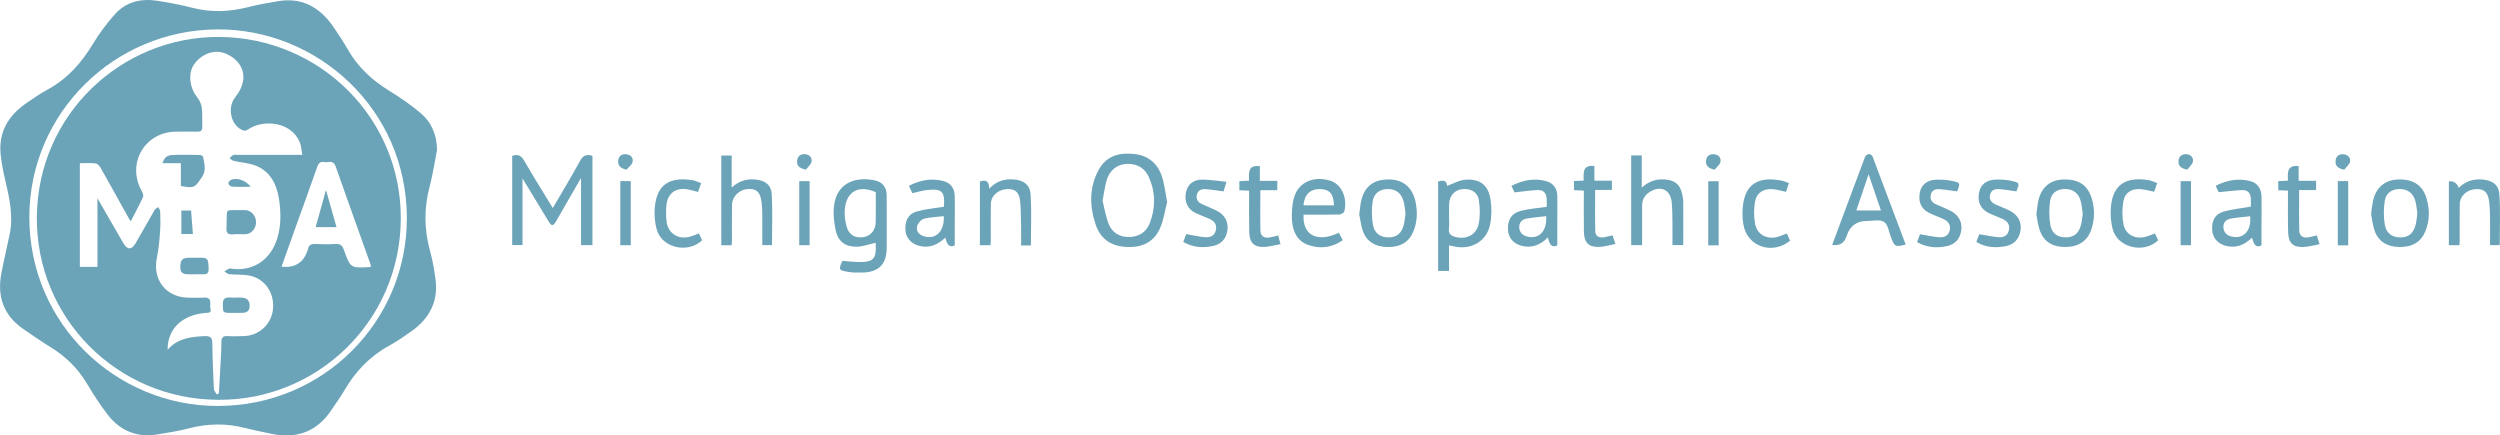 <svg xmlns="http://www.w3.org/2000/svg" id="Layer_1" viewBox="0 0 500 87.08"><defs><style>.cls-1{fill:#6ba4b8;stroke-width:0px;}</style></defs><path class="cls-1" d="m87.42,29.91c-.49,2.46-.85,4.96-1.49,7.39-1.15,4.33-1.11,8.6.08,12.91.52,1.89.87,3.84,1.11,5.78.53,4.38-1.28,7.74-4.8,10.24-1.47,1.04-2.96,2.06-4.53,2.93-3.88,2.13-6.75,5.19-8.95,8.98-.75,1.29-1.66,2.5-2.48,3.75-2.94,4.48-7.07,5.98-12.24,4.84-1.67-.37-3.36-.68-5.01-1.11-3.78-.99-7.52-.94-11.3.04-2.11.55-4.27.9-6.43,1.24-4,.63-7.31-.73-9.77-3.87-1.55-1.98-2.92-4.12-4.21-6.29-1.82-3.06-4.25-5.43-7.26-7.29-1.93-1.19-3.81-2.47-5.66-3.78-3.86-2.73-5.07-6.52-4.2-11.04.5-2.6,1.11-5.18,1.65-7.77.78-3.72-.06-7.3-.9-10.89-.37-1.58-.68-3.18-.87-4.78-.56-4.61,1.42-8.04,5.15-10.59,1.34-.92,2.69-1.86,4.11-2.63,3.98-2.14,6.83-5.32,9.14-9.15,1.25-2.07,2.72-4.05,4.33-5.87C25.12.38,28.15-.35,31.43.15c2.41.36,4.81.84,7.17,1.44,3.72.94,7.36.77,11.04-.17,1.94-.5,3.93-.83,5.91-1.17,4.91-.85,8.48,1.26,11.17,5.18.99,1.45,1.96,2.92,2.83,4.44,2,3.52,4.83,6.15,8.26,8.26,2.18,1.34,4.31,2.81,6.27,4.45,2.22,1.85,3.26,4.35,3.33,7.34Zm-43.91,51.28c21.02.04,37.93-16.79,37.86-37.67-.07-21.84-18-37.74-37.86-37.64-20.72.1-37.58,16.76-37.64,37.45-.06,21.63,17.56,37.88,37.63,37.86Z"></path><path class="cls-1" d="m104.5,35.69v13.33h-2.06v-17.85c1.13-.4,1.8-.07,2.4.97,1.87,3.24,3.86,6.41,5.72,9.47,1.79-3.07,3.7-6.24,5.48-9.48.6-1.09,1.3-1.32,2.45-.97v17.87h-2.28v-13.44c-1.72,2.99-3.32,5.8-4.95,8.59-.64,1.1-.93,1.12-1.57.06-1.78-2.9-3.54-5.83-5.19-8.56Z"></path><path class="cls-1" d="m233.43,40.42c-.45,1.68-.69,3.63-1.47,5.33-1.36,2.97-4.01,3.9-7.14,3.61-2.84-.26-4.8-1.77-5.69-4.45-1.24-3.73-1.32-7.49.65-11.02,1.56-2.8,4.23-3.43,7.19-3.08,2.72.33,4.57,1.91,5.41,4.47.51,1.56.68,3.23,1.06,5.13Zm-12.91-.28c.35,1.4.61,3.1,1.22,4.66.68,1.74,2.2,2.62,4.06,2.6,1.9-.02,3.42-.92,4.13-2.72,1.21-3.06,1.2-6.17-.13-9.2-.8-1.81-2.29-2.74-4.27-2.71-2.01.03-3.56,1.2-4.18,3.2-.38,1.25-.52,2.57-.84,4.18Z"></path><path class="cls-1" d="m168.46,52.17c6.23.62,6.88.23,6.67-3.63-1.2.27-2.43.75-3.67.8-2.29.09-3.82-.98-4.31-3.21-.38-1.71-.57-3.58-.3-5.3.6-3.84,3.65-5.57,7.9-4.8q2.58.47,2.59,3.1c0,3.5.02,7.01,0,10.51-.02,3.19-1.61,4.8-4.81,4.87-.98.02-1.98.03-2.94-.14-1.88-.32-1.9-.42-1.12-2.21Zm6.7-13.73c-3.41-1.52-5.89-.17-6.2,3.43-.1,1.12.06,2.31.35,3.4.45,1.68,1.66,2.38,3.27,2.17,1.51-.2,2.53-1.35,2.56-3.02.05-2,.01-4,.01-5.98Z"></path><path class="cls-1" d="m287.63,36.3c1.1-.36,1.76-.11,1.78.88,1.21-.43,2.37-1.13,3.59-1.23,2.97-.26,4.66,1.04,5.11,3.98.25,1.65.24,3.43-.11,5.06-.72,3.36-3.87,5.09-7.32,4.27-.25-.06-.49-.11-.87-.19v5.11h-2.19v-17.88Zm2.18,7.11c0,.77.08,1.55-.02,2.3-.14,1.06.43,1.45,1.29,1.68,2.17.58,4.21-.41,4.66-2.61.31-1.53.27-3.21.03-4.77-.26-1.64-1.68-2.38-3.39-2.17-1.44.18-2.47,1.3-2.55,2.89-.05.89,0,1.79-.01,2.68Z"></path><path class="cls-1" d="m366.43,48.99c2.21-5.95,4.38-11.78,6.57-17.6.1-.27.51-.55.81-.59.22-.03.62.28.71.52,2.22,5.86,4.42,11.72,6.62,17.6-2.13.5-2.22.44-2.95-1.47-.41-1.07-.58-2.53-1.37-3.07-.8-.54-2.23-.19-3.38-.19q-3.04-.01-4.04,2.8c-.06.16-.12.32-.18.48q-.65,1.81-2.79,1.52Zm7.29-14.14c-.81,2.41-1.62,4.8-2.45,7.24h4.92c-.84-2.45-1.65-4.84-2.47-7.24Z"></path><path class="cls-1" d="m326.26,31.08h2.09v6.45c1.43-1.31,2.9-1.75,4.57-1.64,2.06.13,3.15,1.02,3.53,3.03.09.46.2.93.2,1.39.02,2.86,0,5.73,0,8.7h-2.16c0-1.51.02-3.03,0-4.55-.02-1.32-.02-2.65-.14-3.97-.23-2.54-2.19-3.48-4.37-2.12-1.02.63-1.56,1.54-1.56,2.76.01,2.6,0,5.21,0,7.9h-2.18v-17.95Z"></path><path class="cls-1" d="m146.33,49.05h-2.07v-17.94h2.08v6.41c1.42-1.32,2.9-1.75,4.6-1.63,1.98.14,3.3,1.01,3.41,2.96.19,3.35.05,6.73.05,10.18h-1.94c0-2,.01-3.96,0-5.92,0-.85-.03-1.71-.13-2.56-.25-2.09-.96-2.81-2.62-2.75-1.84.07-3.28,1.45-3.31,3.24-.03,2.35,0,4.71-.01,7.06,0,.29-.04.58-.06.93Z"></path><path class="cls-1" d="m474.22,42.81c.15-1.05.21-1.86.39-2.65.61-2.73,2.42-4.21,5.14-4.27,3.01-.06,4.86,1.22,5.62,4,.59,2.15.56,4.31-.31,6.39-.89,2.15-2.61,3.16-5.22,3.12-2.46-.04-4.22-1.16-4.94-3.33-.37-1.12-.49-2.31-.68-3.26Zm9.26-.16c-.14-.82-.19-1.73-.45-2.58-.47-1.54-1.61-2.29-3.18-2.26-1.49.03-2.65.78-2.9,2.37-.24,1.56-.25,3.22.01,4.77.3,1.76,1.55,2.56,3.2,2.53,1.6-.03,2.56-.85,2.99-2.62.17-.7.21-1.43.32-2.22Z"></path><path class="cls-1" d="m407.28,42.81c.15-1.04.21-1.85.38-2.63.6-2.71,2.35-4.2,4.98-4.28,3.13-.1,4.95,1.13,5.76,3.96.58,2.02.54,4.05-.14,6.04-.78,2.32-2.6,3.5-5.23,3.5-2.65,0-4.4-1.16-5.15-3.56-.33-1.04-.44-2.15-.61-3.03Zm9.26-.15c-.14-.83-.19-1.74-.44-2.59-.46-1.53-1.62-2.3-3.17-2.27-1.5.03-2.66.76-2.9,2.36-.24,1.6-.24,3.3.05,4.89.32,1.75,1.58,2.49,3.27,2.42,1.53-.07,2.46-.88,2.88-2.6.17-.7.21-1.43.33-2.21Z"></path><path class="cls-1" d="m271.85,42.85c.14-1.05.2-1.82.36-2.56.68-3.08,2.56-4.49,5.8-4.39,2.82.09,4.6,1.75,5.15,4.73.36,1.94.27,3.82-.48,5.65-.87,2.12-2.55,3.14-5.08,3.13-2.49-.01-4.28-1.07-5.03-3.21-.4-1.15-.52-2.39-.72-3.34Zm9.26-.16c-.13-.82-.18-1.68-.41-2.49-.46-1.62-1.6-2.42-3.21-2.39-1.52.03-2.72.85-2.96,2.48-.22,1.53-.21,3.15.06,4.66.31,1.77,1.54,2.56,3.19,2.53,1.6-.03,2.56-.83,3-2.6.17-.7.21-1.43.32-2.18Z"></path><path class="cls-1" d="m309.58,47.49c-1.56,1.55-3.25,2.19-5.25,1.67-1.7-.44-2.68-1.65-2.74-3.27-.07-1.89.7-3.23,2.49-3.7,1.64-.43,3.35-.54,5.26-.82,0-.4.02-.97,0-1.55-.04-1.11-.59-1.85-1.72-1.81-1.52.05-3.03.29-4.73.47-.11-.24-.33-.72-.6-1.32,2.31-1.15,4.61-1.6,7.01-.91,1.37.39,2.12,1.45,2.16,2.87.05,1.79,0,3.59,0,5.39,0,1.49,0,2.97,0,4.57-1.17.57-1.59-.3-1.87-1.59Zm-.35-4.26c-1.38.17-2.68.27-3.96.5-.88.16-1.45.79-1.42,1.71.03.92.53,1.56,1.49,1.84,2.35.68,4.13-1,3.89-4.05Z"></path><path class="cls-1" d="m450.17,41.32c0-.41.02-1,0-1.58-.04-1.06-.59-1.75-1.66-1.72-1.52.05-3.03.26-4.78.42-.1-.22-.33-.69-.6-1.28,2.3-1.16,4.59-1.57,7-.92,1.34.36,2.13,1.49,2.17,3,.05,1.75,0,3.5,0,5.25,0,1.49,0,2.97,0,4.59-1.23.64-1.57-.43-1.91-1.55-1.54,1.52-3.27,2.17-5.31,1.61-1.55-.42-2.54-1.6-2.64-3.08-.13-1.89.52-3.22,2.23-3.72,1.73-.51,3.57-.67,5.52-1.02Zm-.13,1.93c-1.33.16-2.67.24-3.98.49-.87.16-1.44.81-1.38,1.74.06.92.56,1.54,1.52,1.8,2.4.65,4.13-1.03,3.83-4.03Z"></path><path class="cls-1" d="m188.78,41.35c.25-3.07-.4-3.72-3.54-3.32-.88.11-1.75.37-2.77.6-.19-.41-.42-.89-.69-1.47,2.31-1.17,4.62-1.6,7.03-.91,1.37.39,2.1,1.47,2.14,2.89.05,1.71,0,3.42,0,5.14,0,1.57,0,3.14,0,4.8-1.22.56-1.59-.39-1.89-1.55-1.54,1.47-3.25,2.18-5.3,1.62-1.61-.44-2.61-1.66-2.68-3.2-.09-1.88.6-3.19,2.33-3.67,1.7-.48,3.5-.62,5.37-.93Zm-.03,1.88c-1.38.17-2.76.18-4.03.55-.57.17-1.22.98-1.33,1.6-.15.86.43,1.58,1.38,1.88,2.32.72,4.14-.93,3.99-4.02Z"></path><path class="cls-1" d="m267.77,46.56c.26.5.5.94.78,1.48-2.17,1.52-4.5,1.78-6.86.97-2.25-.77-3.15-2.74-3.29-4.93-.1-1.55,0-3.19.44-4.67.89-3,3.92-4.27,7.2-3.28,2.22.67,3.52,3.42,2.82,6.14-.07.28-.63.62-.98.63-1.97.06-3.94.03-5.92.03-.42,0-.84,0-1.25,0-.24,4.12,2.77,5.68,7.04,3.62Zm-7.08-5.5h6.1c-.06-2.21-.85-3.16-2.59-3.24-2.1-.09-3.29.98-3.51,3.24Z"></path><path class="cls-1" d="m206.17,49.09h-1.95c0-1.24.02-2.46,0-3.68-.03-1.67-.04-3.34-.17-4.99-.15-1.88-.94-2.64-2.49-2.61-1.87.04-3.36,1.29-3.39,2.98-.05,2.48-.01,4.96-.01,7.44,0,.25-.03.49-.05.81h-2.13v-12.73c1.16-.43,1.85-.12,1.85,1.43,1.45-1.5,2.98-1.96,4.74-1.87,2.08.11,3.44,1.03,3.56,3.11.2,3.31.05,6.64.05,10.09Z"></path><path class="cls-1" d="m489.76,36.28q1.42-.17,2,1.29c1.27-1.27,2.78-1.78,4.53-1.68,2.11.12,3.47.99,3.6,3.07.21,3.31.06,6.64.06,10.07h-1.94c0-1.85.02-3.67,0-5.5-.01-1.02-.05-2.05-.16-3.07-.21-1.96-.96-2.7-2.6-2.64-1.86.06-3.28,1.35-3.3,3.07-.03,2.4,0,4.79-.01,7.19,0,.29-.02.58-.04.96h-2.13v-12.75Z"></path><path class="cls-1" d="m245.29,36.38c-.29.95-.43,1.43-.58,1.9-1.23-.16-2.39-.36-3.56-.45-.8-.06-1.56.17-1.77,1.11-.22.96.25,1.55,1.09,1.92.94.42,1.89.8,2.81,1.25,1.63.8,2.41,2.2,2.22,3.83-.21,1.73-1.17,2.9-2.96,3.27-2,.42-3.98.28-5.89-.82.23-.6.44-1.14.6-1.57,1.33.23,2.53.52,3.74.62.98.08,1.89-.21,2.17-1.36.3-1.25-.37-1.93-1.43-2.38-.87-.37-1.75-.69-2.6-1.09-1.64-.79-2.31-2.27-1.93-4.16.31-1.54,1.45-2.54,3.24-2.53,1.54,0,3.09.27,4.85.44Z"></path><path class="cls-1" d="m395.26,48.4c.23-.6.44-1.15.59-1.56,1.37.22,2.61.51,3.87.6.93.07,1.79-.26,2.05-1.34.28-1.17-.29-1.89-1.29-2.33-.86-.38-1.74-.7-2.59-1.09-1.77-.82-2.45-2.24-2.07-4.2.32-1.63,1.51-2.55,3.48-2.57.98-.01,1.98.04,2.93.25,1.72.37,1.73.46,1.04,2.12-1.12-.16-2.24-.37-3.37-.45-.84-.06-1.65.11-1.89,1.12-.25,1.04.37,1.6,1.2,1.99.89.41,1.82.74,2.7,1.18,1.64.81,2.41,2.2,2.21,3.83-.21,1.76-1.25,2.99-3.08,3.31-1.96.34-3.9.25-5.76-.86Z"></path><path class="cls-1" d="m383.41,48.42c.23-.61.44-1.15.6-1.57,1.36.22,2.6.51,3.86.6.92.07,1.8-.24,2.06-1.32.28-1.16-.27-1.89-1.28-2.34-.93-.42-1.91-.76-2.82-1.21-1.65-.82-2.24-2.24-1.84-4.2.3-1.43,1.48-2.4,3.19-2.44,1.06-.03,2.15.02,3.18.23,1.73.35,1.74.47,1.06,2.11-1.16-.15-2.32-.36-3.49-.44-.8-.06-1.56.16-1.77,1.11-.21.94.23,1.55,1.08,1.93.94.41,1.89.8,2.8,1.25,1.63.81,2.42,2.2,2.23,3.82-.21,1.74-1.16,2.91-2.94,3.29-2,.42-3.98.26-5.9-.8Z"></path><path class="cls-1" d="m140.23,36.62c-.22.62-.41,1.16-.62,1.77-.76-.19-1.45-.41-2.15-.53-2.29-.37-3.89.77-4.16,3.06-.13,1.13-.12,2.3.02,3.43.3,2.36,2.39,3.64,4.72,2.98.57-.16,1.11-.41,1.75-.65.22.48.43.94.63,1.38-2.85,2.73-8.11,1.51-9.09-2.22-.43-1.64-.53-3.49-.27-5.17.7-4.54,3.91-5.2,7.49-4.62.53.09,1.04.35,1.68.57Z"></path><path class="cls-1" d="m357.79,36.61c-.23.67-.41,1.22-.59,1.76-.95-.2-1.77-.46-2.61-.53-1.9-.17-3.28.7-3.59,2.53-.24,1.44-.25,2.99.02,4.42.41,2.15,2.38,3.16,4.53,2.58.57-.15,1.11-.41,1.82-.68.22.48.43.97.65,1.44-3.53,2.9-8.58,1.22-9.33-3.19-.29-1.68-.27-3.54.15-5.18.85-3.35,3.47-4.42,7.46-3.64.45.09.88.29,1.49.5Z"></path><path class="cls-1" d="m431.44,36.62c-.22.62-.41,1.16-.6,1.73-.95-.19-1.81-.45-2.69-.52-1.84-.15-3.18.68-3.48,2.48-.25,1.47-.26,3.07.02,4.53.41,2.1,2.33,3.07,4.44,2.52.61-.16,1.19-.43,1.86-.68.22.48.43.94.64,1.38-2.86,2.73-8.11,1.5-9.09-2.23-.43-1.64-.52-3.49-.27-5.17.66-4.47,3.9-5.22,7.49-4.62.53.09,1.04.35,1.67.57Z"></path><path class="cls-1" d="m255.62,47.05c.16.59.29,1.08.48,1.78-1.13.2-2.15.5-3.19.56-2.04.1-3.01-.82-3.06-2.89-.06-2.35-.03-4.7-.03-7.05,0-.42,0-.83,0-1.31-.7-.03-1.29-.06-1.95-.09v-1.81c.63-.03,1.21-.06,1.93-.1.02-1.42-.37-3.22,2.17-2.9v2.94h3.49v1.86h-3.39c0,2.8-.05,5.48.02,8.15.03,1.03.77,1.48,1.8,1.31.54-.09,1.06-.25,1.75-.42Z"></path><path class="cls-1" d="m457.6,38.13c-.7-.03-1.28-.06-1.95-.09v-1.81c.62-.03,1.21-.06,1.93-.1,0-1.42-.35-3.19,2.15-2.91v2.94h3.49v1.86h-3.39c0,2.8-.05,5.48.03,8.15.03,1.02.77,1.48,1.8,1.31.54-.09,1.06-.25,1.7-.4.17.52.33,1.03.56,1.76-1.16.21-2.19.51-3.23.56-2.05.1-3-.81-3.06-2.89-.07-2.35-.03-4.7-.04-7.05,0-.42,0-.84,0-1.31Z"></path><path class="cls-1" d="m316.77,38.13c-.71-.03-1.3-.06-1.97-.1v-1.82c.62-.03,1.2-.06,1.93-.09.02-1.41-.36-3.2,2.15-2.92v2.94h3.5v1.85h-3.35c0,2.84-.05,5.55.02,8.26.03,1.01.8,1.35,1.74,1.21.54-.08,1.07-.24,1.71-.39.17.5.34,1,.59,1.72-1.14.22-2.12.53-3.11.59-2.19.12-3.16-.8-3.2-3.01-.05-2.72-.01-5.45-.01-8.23Z"></path><path class="cls-1" d="m124.06,36.22h2.09v12.82h-2.09v-12.82Z"></path><path class="cls-1" d="m159.85,36.23h2.07v12.81h-2.07v-12.81Z"></path><path class="cls-1" d="m343.73,49.07h-2.08v-12.82h2.08v12.82Z"></path><path class="cls-1" d="m436.12,36.23h2.08v12.81h-2.08v-12.81Z"></path><path class="cls-1" d="m467.56,36.22h2.08v12.85h-2.08v-12.85Z"></path><path class="cls-1" d="m161.2,33.93c-1.2-.24-1.77-.65-1.78-1.59-.01-.9.48-1.48,1.37-1.51.92-.03,1.66.52,1.53,1.45-.08.59-.73,1.1-1.12,1.64Z"></path><path class="cls-1" d="m342.93,33.94c-1.2-.27-1.74-.71-1.73-1.64.01-.9.54-1.46,1.42-1.46.92,0,1.64.57,1.48,1.5-.1.59-.76,1.07-1.17,1.61Z"></path><path class="cls-1" d="m437.47,33.93c-1.19-.24-1.76-.63-1.77-1.58-.02-.91.49-1.47,1.36-1.51.92-.04,1.65.52,1.53,1.44-.08.59-.73,1.1-1.12,1.65Z"></path><path class="cls-1" d="m468.84,33.94c-1.2-.26-1.74-.7-1.73-1.63,0-.91.52-1.46,1.4-1.47.92,0,1.64.56,1.5,1.48-.09.59-.76,1.08-1.17,1.62Z"></path><path class="cls-1" d="m125.3,33.95c-1.19-.3-1.7-.77-1.67-1.7.04-.91.59-1.44,1.46-1.41.91.03,1.63.6,1.43,1.54-.12.58-.8,1.05-1.23,1.57Z"></path><path class="cls-1" d="m43.63,79.96c-20.18-.06-36.44-16.37-36.26-36.57C7.55,22.82,24.39,7.27,43.83,7.39c20.22.12,36.51,16.35,36.33,36.52-.18,20.55-16.93,36.22-36.53,36.05Zm-24.17-40.35c1.53,2.64,3.37,5.86,5.23,9.05.79,1.35,1.65,1.34,2.42,0,1.27-2.23,2.54-4.46,3.83-6.68.14-.24.47-.38.71-.56.14.28.38.56.39.85.04,1.33.08,2.66-.02,3.98-.13,1.77-.27,3.55-.64,5.29-.93,4.43,1.85,7.99,6.37,7.99.99,0,1.98.06,2.96-.01,1.94-.15,1.14,1.43,1.39,2.24.28.92-.58.79-1.16.84-4.62.44-7.48,3.29-7.41,7.36,1.95-2.3,4.64-2.61,7.43-2.74,1.11-.05,1.5.33,1.51,1.46.03,3.03.16,6.07.31,9.1.02.37.37.73.57,1.09.14-.06.29-.12.43-.18.09-1.7.19-3.39.28-5.09.09-1.71.21-3.41.22-5.12,0-.92.27-1.33,1.25-1.26,1.02.07,2.06.02,3.09,0,3.15-.03,5.69-2.33,5.98-5.41.31-3.24-1.63-6.09-4.7-6.69-1.33-.26-2.73-.15-4.08-.28-.33-.03-.63-.37-.94-.57.31-.19.6-.41.93-.54.18-.07.42,0,.63.03,3.89.47,7.12-1.46,8.62-5.02,1.1-2.62,1.17-5.35.86-8.07-.35-3.05-1.36-5.96-4.39-7.38-1.45-.68-3.2-.74-4.8-1.12-.3-.07-.54-.35-.81-.54.25-.22.47-.51.76-.63.26-.11.59-.02.89-.02,3.77,0,7.55,0,11.32,0,.45,0,.9,0,1.58,0-.2-1.02-.22-1.85-.53-2.57-1.78-4.15-7.26-4.49-10.14-2.64-.29.19-.71.45-.98.37-2.62-.76-3.51-4.61-1.74-6.74.77-.93,1.4-2.2,1.56-3.38.32-2.49-1.35-4.59-3.94-5.45-2.03-.67-4.5.31-5.91,2.34-1.2,1.74-.89,4.6.59,6.46.47.59.87,1.38.97,2.12.17,1.26.06,2.56.11,3.85.03.72-.25,1-.97.99-1.42-.03-2.83,0-4.25,0-6.32.02-10,6.43-6.87,11.92.19.34.37.87.24,1.16-.75,1.61-1.59,3.17-2.42,4.79-.09-.08-.21-.15-.26-.24-1.92-3.43-3.81-6.88-5.75-10.3-.23-.4-.65-.92-1.04-.97-1.04-.13-2.11-.05-3.17-.05v20.73h3.52v-13.74Zm54.7,13.73c0-.15.02-.25,0-.32-2.35-6.6-4.73-13.18-7.05-19.79-.46-1.3-1.46-.67-2.25-.81-.73-.13-1.13.15-1.4.91-1.51,4.31-3.07,8.61-4.62,12.91-.84,2.35-1.68,4.71-2.53,7.1q3.91.42,5.15-3.11c.04-.12.12-.23.14-.36.12-.93.7-1.11,1.55-1.07,1.33.07,2.66.08,3.98,0,.94-.06,1.33.29,1.64,1.15,1.32,3.7,1.35,3.69,5.21,3.46.04,0,.08-.03.18-.06Z"></path><path class="cls-1" d="m36.17,37.19v-4.55h-3.66c.28-1.15,1.01-1.59,1.87-1.63,1.84-.09,3.68-.05,5.53-.02.24,0,.67.2.7.37.26,1.33.68,2.68-.16,3.96-.07.11-.15.21-.22.32-1.27,1.93-1.48,2.02-4.05,1.56Z"></path><path class="cls-1" d="m45.33,44.4c.07-2.74-.28-2.33,2.41-2.37.47,0,.94-.03,1.41,0,1.18.09,2.1,1.23,2.06,2.49-.04,1.22-.94,2.26-2.09,2.32-.81.04-1.63-.06-2.43.03-1.18.13-1.54-.37-1.38-1.46.05-.33,0-.68,0-1.02Z"></path><path class="cls-1" d="m39.12,54.86c-.39,0-.77,0-1.16,0-.96.02-1.89-.05-1.9-1.33-.01-1.61.37-1.98,1.94-1.99.69,0,1.37,0,2.06,0,1.52.02,1.59.22,1.67,2.15.06,1.34-.77,1.16-1.58,1.16-.34,0-.69,0-1.03,0Z"></path><path class="cls-1" d="m47,62.57c-.26,0-.51,0-.77,0-1.69,0-1.63,0-1.67-1.69-.02-1.09.41-1.45,1.45-1.38.81.06,1.63-.03,2.44.03,1.03.07,1.51.69,1.48,1.71-.03.99-.62,1.33-1.51,1.33-.47,0-.94,0-1.41,0h0Z"></path><path class="cls-1" d="m38.58,46.8h-2.31v-4.69h1.95c.12,1.59.24,3.1.36,4.69Z"></path><path class="cls-1" d="m50.15,37.36c-1.38,0-2.57.04-3.76-.03-.26-.01-.64-.36-.72-.62-.06-.18.25-.61.49-.72,1.17-.53,2.99.04,3.98,1.37Z"></path><path class="cls-1" d="m65.2,37.99c.7,2.47,1.39,4.9,2.1,7.44h-4.17c.69-2.49,1.38-4.96,2.07-7.44Z"></path></svg>